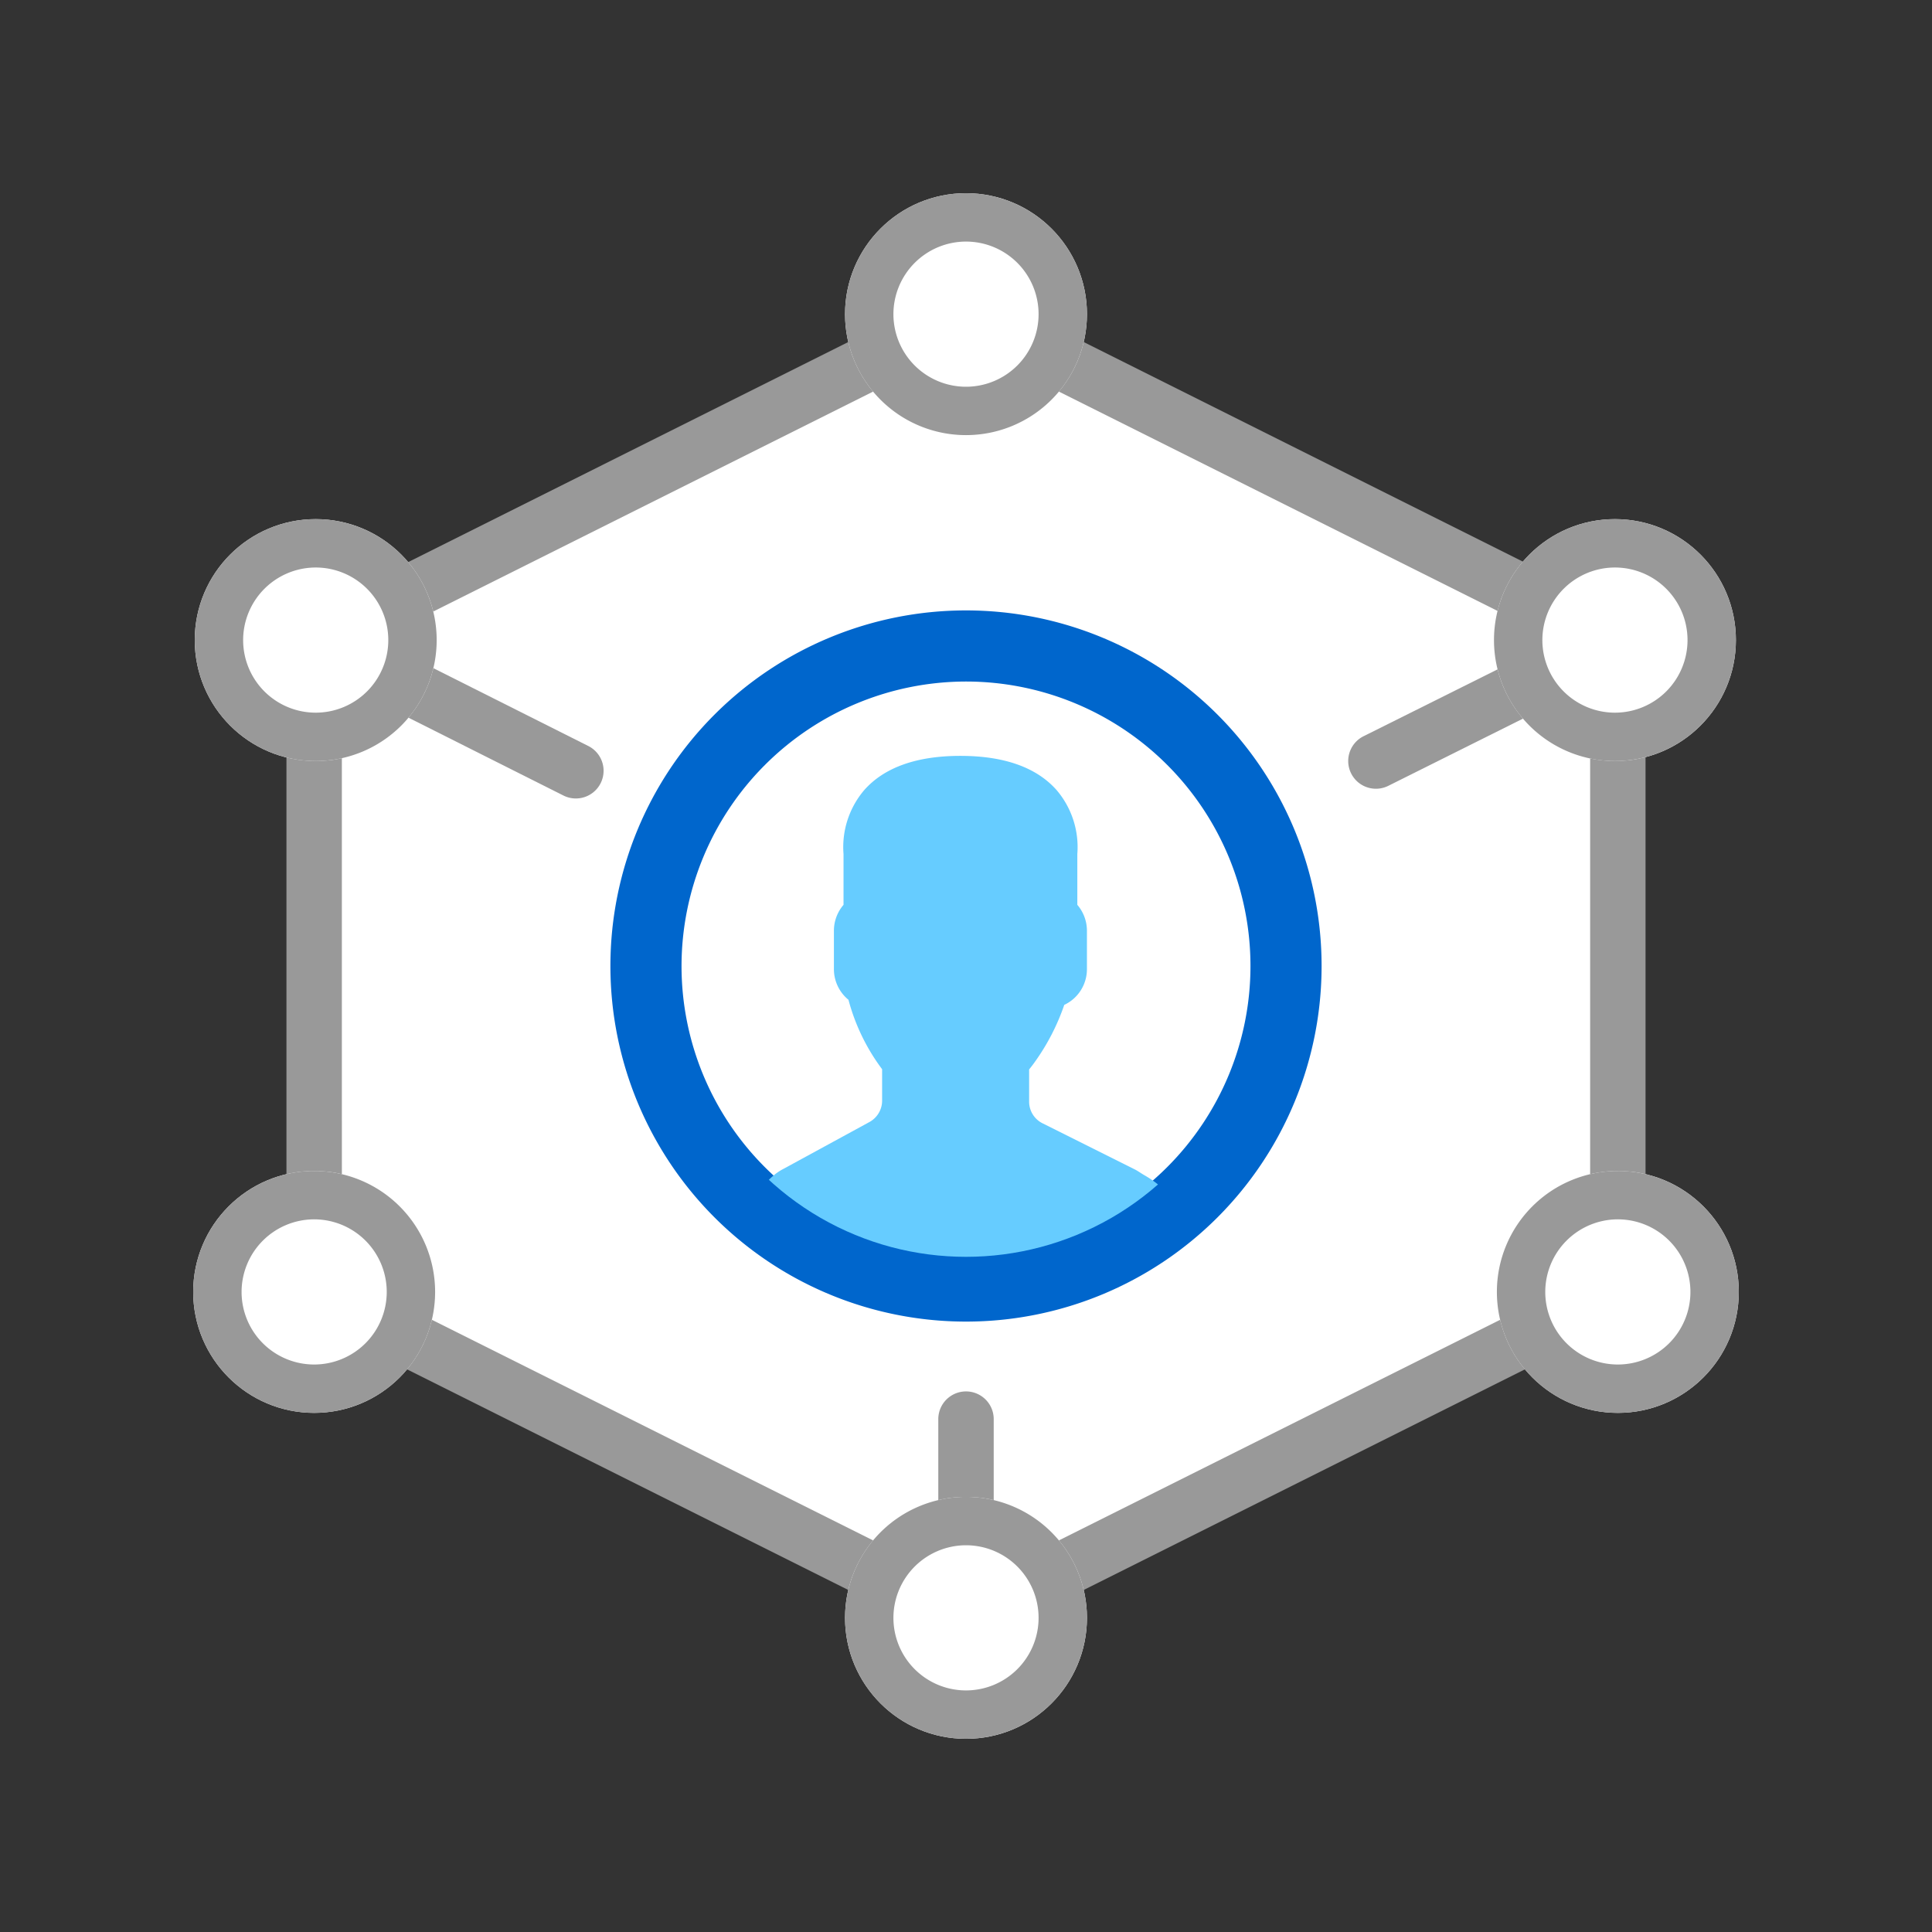 <svg id="Layer_1" data-name="Layer 1" xmlns="http://www.w3.org/2000/svg" xmlns:xlink="http://www.w3.org/1999/xlink" viewBox="0 0 150 150"><rect x="0" y="0" width="150" height="150" fill="#333333" stroke="none"/><defs><style>.cls-1{fill:none;}.cls-2{fill:#fff;}.cls-3{fill:#999;}.cls-4{fill:#06c;}.cls-5{clip-path:url(#clip-path);}.cls-6{fill:#6cf;}</style><clipPath id="clip-path"><circle class="cls-1" cx="75" cy="75" r="22.58"/></clipPath></defs><title>icon-feature</title><polygon class="cls-2" points="75 24.391 24.391 49.696 24.391 100.304 75 125.609 125.609 100.304 125.609 49.696 75 24.391"/><path class="cls-3" d="M75,127.76a2.149,2.149,0,0,1-.962-.227L23.429,102.229a2.15,2.15,0,0,1-1.189-1.924V49.696a2.15,2.15,0,0,1,1.189-1.924L74.037,22.467a2.149,2.149,0,0,1,1.924,0l50.609,25.304a2.15,2.15,0,0,1,1.189,1.924v50.609a2.15,2.15,0,0,1-1.189,1.924L75.962,127.533A2.149,2.149,0,0,1,75,127.76Zm-48.457-28.785,48.457,24.229,48.458-24.229V51.025l-48.458-24.229L26.542,51.025Z"/><line class="cls-2" x1="125.647" y1="49.696" x2="106.826" y2="59.087"/><path class="cls-3" d="M106.827,61.238a2.152,2.152,0,0,1-.962-4.077L124.686,47.771a2.152,2.152,0,0,1,1.922,3.85l-18.821,9.391A2.148,2.148,0,0,1,106.827,61.238Z"/><path class="cls-3" d="M75,127.76a2.151,2.151,0,0,1-2.151-2.151V110.181a2.151,2.151,0,1,1,4.303,0v15.428A2.151,2.151,0,0,1,75,127.76Z"/><line class="cls-2" x1="44.71" y1="59.842" x2="24.512" y2="49.696"/><path class="cls-3" d="M44.708,61.993a2.142,2.142,0,0,1-.964-.229l-20.197-10.146a2.151,2.151,0,1,1,1.931-3.845l20.197,10.146a2.151,2.151,0,0,1-.967,4.074Z"/><circle class="cls-2" cx="75" cy="24.391" r="9.391"/><path class="cls-3" d="M75,18.756a5.635,5.635,0,1,1-5.635,5.635A5.641,5.641,0,0,1,75,18.756M75,15a9.391,9.391,0,1,0,9.391,9.391A9.391,9.391,0,0,0,75,15Z"/><circle class="cls-2" cx="24.512" cy="49.696" r="9.391"/><path class="cls-3" d="M24.512,44.061a5.635,5.635,0,1,1-5.635,5.635,5.641,5.641,0,0,1,5.635-5.635m0-3.756a9.391,9.391,0,1,0,9.391,9.391,9.391,9.391,0,0,0-9.391-9.391Z"/><circle class="cls-2" cx="125.384" cy="49.696" r="9.391"/><path class="cls-3" d="M125.384,44.061a5.635,5.635,0,1,1-5.635,5.635,5.641,5.641,0,0,1,5.635-5.635m0-3.756a9.391,9.391,0,1,0,9.391,9.391,9.391,9.391,0,0,0-9.391-9.391Z"/><circle class="cls-2" cx="125.609" cy="100.304" r="9.391"/><path class="cls-3" d="M125.609,94.67a5.635,5.635,0,1,1-5.635,5.635,5.641,5.641,0,0,1,5.635-5.635m0-3.756A9.391,9.391,0,1,0,135,100.304a9.391,9.391,0,0,0-9.391-9.391Z"/><circle class="cls-2" cx="75" cy="125.609" r="9.391"/><path class="cls-3" d="M75,119.974a5.635,5.635,0,1,1-5.635,5.635A5.641,5.641,0,0,1,75,119.974m0-3.756a9.391,9.391,0,1,0,9.391,9.391A9.391,9.391,0,0,0,75,116.218Z"/><circle class="cls-2" cx="24.391" cy="100.304" r="9.391"/><path class="cls-3" d="M24.391,94.67a5.635,5.635,0,1,1-5.635,5.635,5.641,5.641,0,0,1,5.635-5.635m0-3.756a9.391,9.391,0,1,0,9.391,9.391,9.391,9.391,0,0,0-9.391-9.391Z"/><circle class="cls-2" cx="75" cy="75" r="27.608"/><path class="cls-4" d="M75,52.914A22.086,22.086,0,1,1,52.914,75,22.111,22.111,0,0,1,75,52.914m0-5.522A27.608,27.608,0,1,0,102.608,75,27.608,27.608,0,0,0,75,47.392Z"/><g class="cls-5"><path class="cls-6" d="M74.567,98.356c11.87,0,20.524-3.527,14.272-7.119-.259-.149-.494-.326-.754-.454l-7.146-3.572a1.875,1.875,0,0,1-1.038-1.682V83.031c.165-.203.342-.434.519-.689a17.125,17.125,0,0,0,2.209-4.323,3.063,3.063,0,0,0,1.76-2.778V72.25a3.09,3.09,0,0,0-.746-1.999V66.311a6.828,6.828,0,0,0-1.591-4.949c-1.554-1.772-4.073-2.676-7.485-2.676s-5.931.903-7.485,2.676a6.828,6.828,0,0,0-1.591,4.949v3.94a3.082,3.082,0,0,0-.746,1.999v2.992a3.072,3.072,0,0,0,1.13,2.382,15.732,15.732,0,0,0,2.612,5.39v2.444a1.89,1.89,0,0,1-.98,1.653l-6.678,3.639a4.159,4.159,0,0,0-.634.404C55.248,95.166,62.698,98.356,74.567,98.356Z"/></g></svg>
